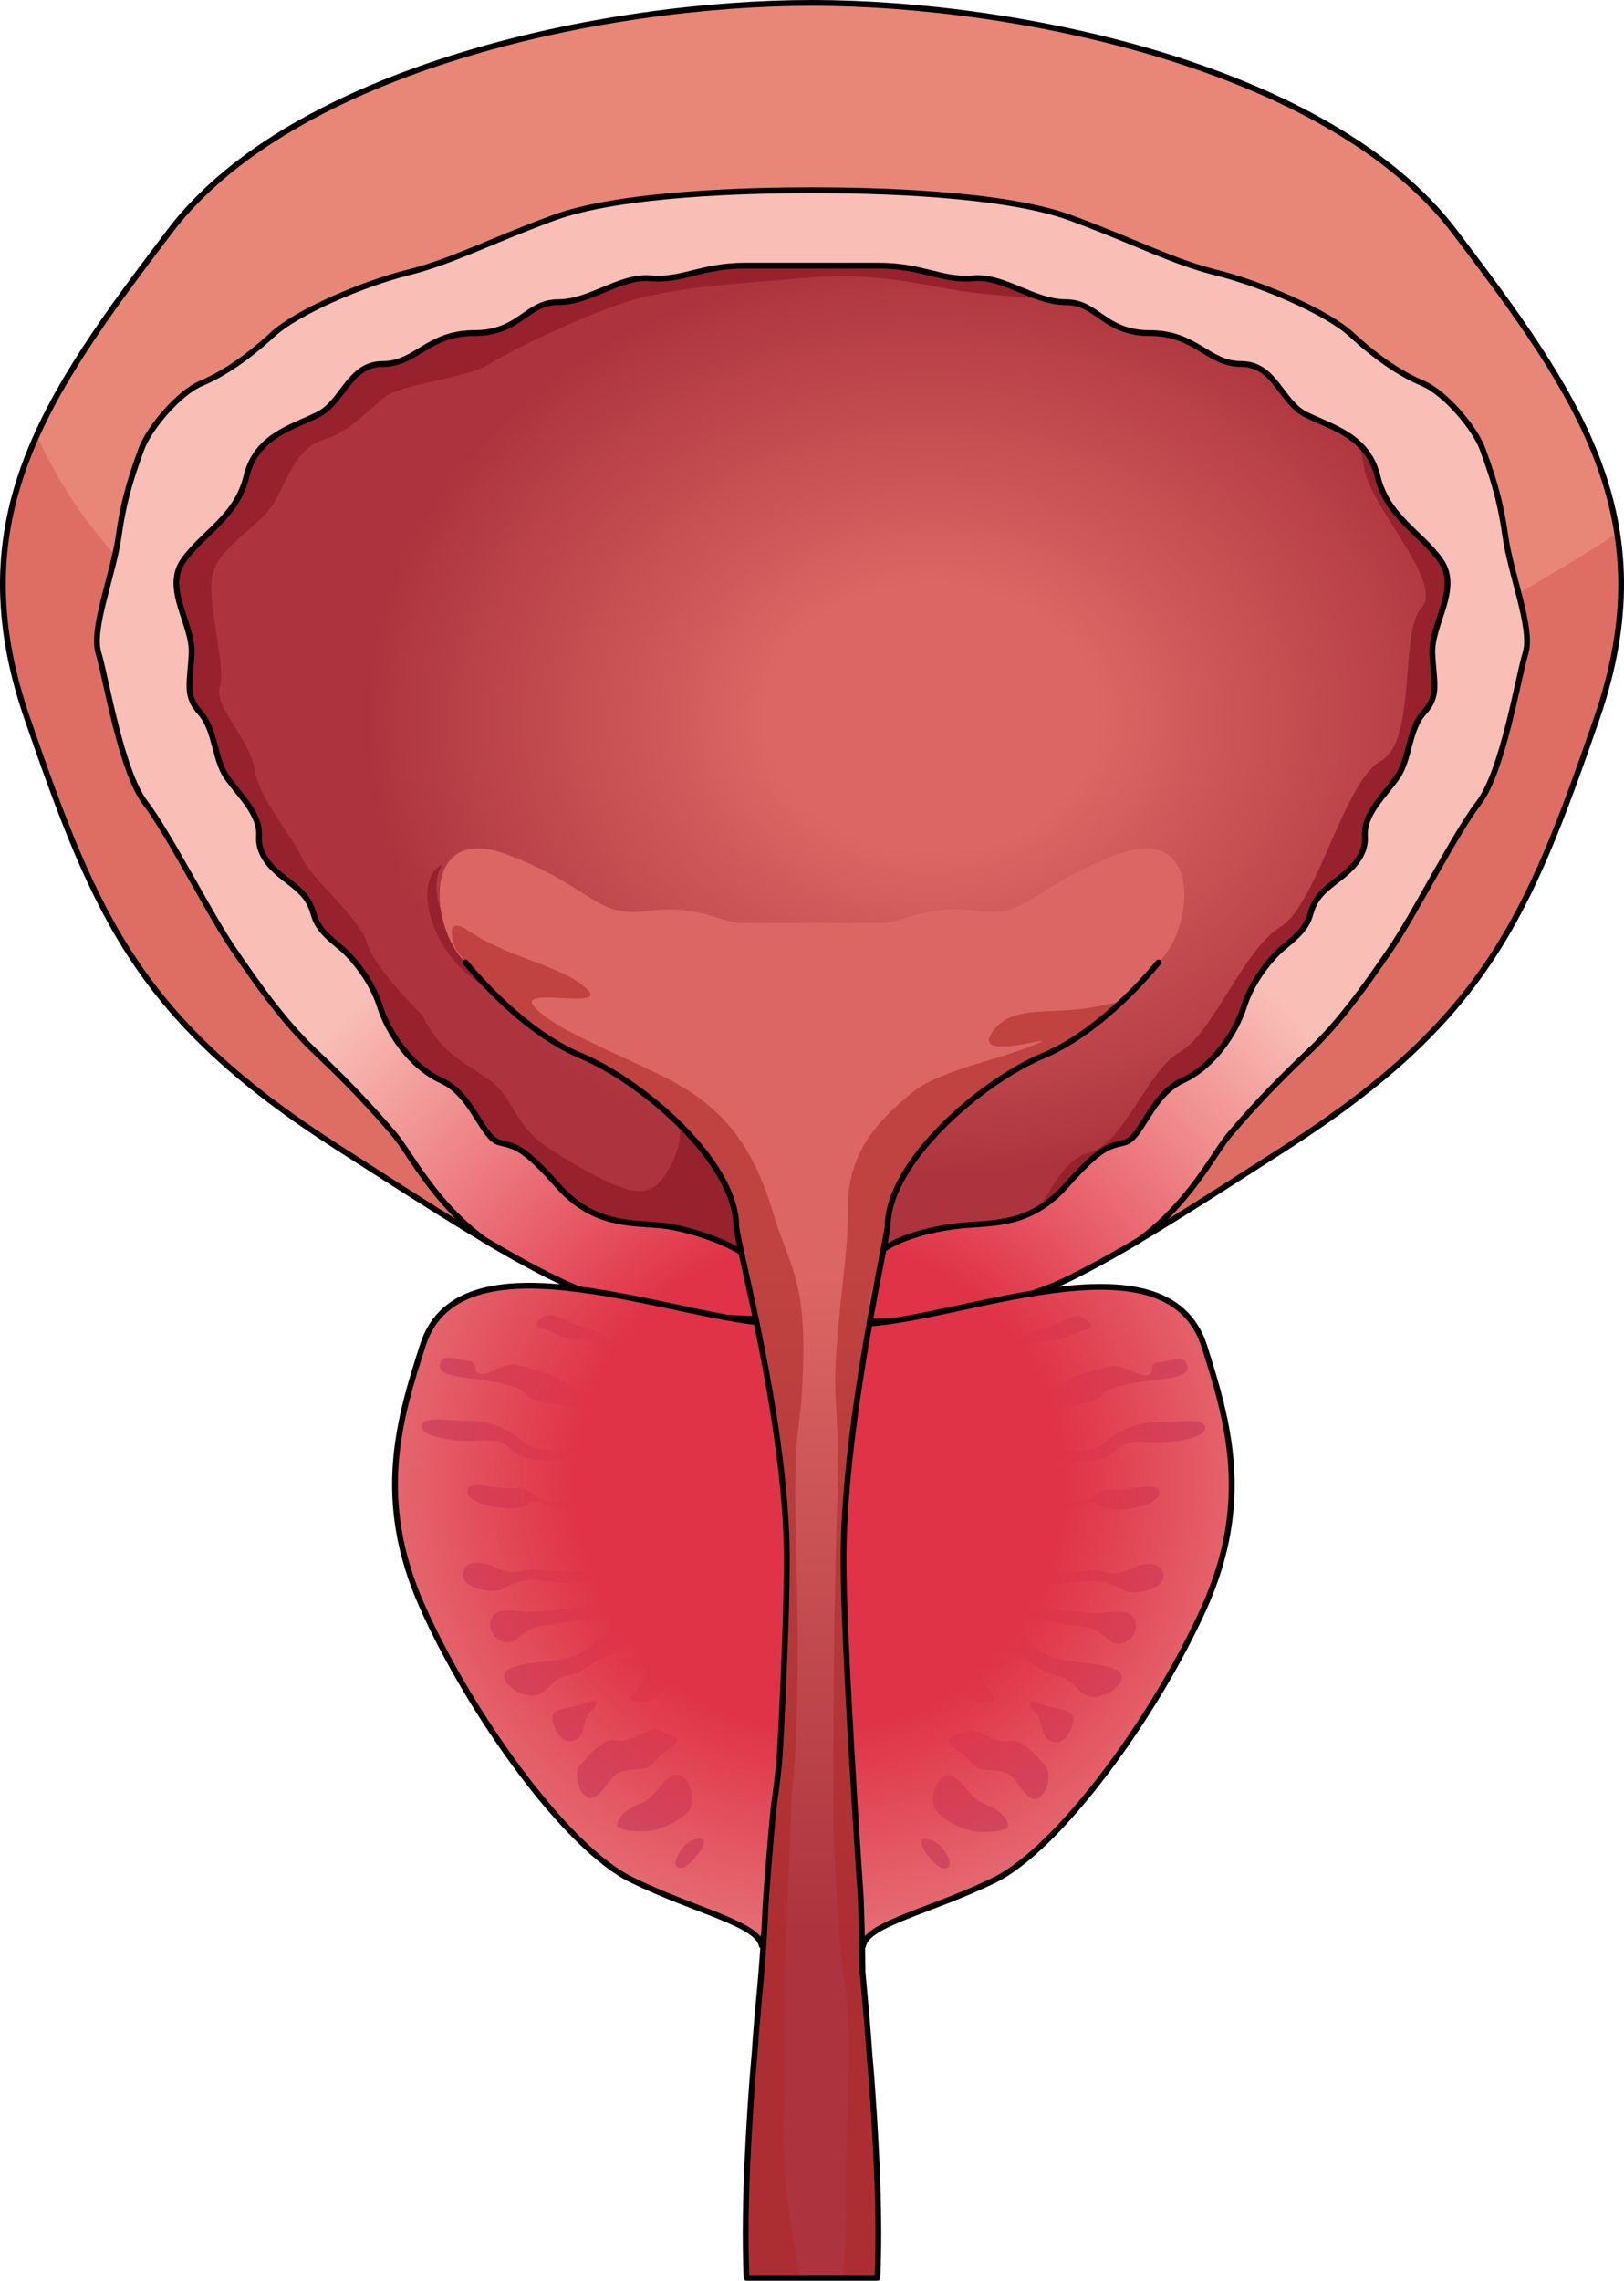 <?xml version="1.0" encoding="utf-8"?>
<!-- Generator: Adobe Illustrator 16.0.0, SVG Export Plug-In . SVG Version: 6.00 Build 0)  -->
<!DOCTYPE svg PUBLIC "-//W3C//DTD SVG 1.1//EN" "http://www.w3.org/Graphics/SVG/1.1/DTD/svg11.dtd">
<svg version="1.1" id="Layer_1" xmlns="http://www.w3.org/2000/svg" xmlns:xlink="http://www.w3.org/1999/xlink" x="0px" y="0px"
	 width="280.326px" height="393.536px" viewBox="0 0 280.326 393.536" enable-background="new 0 0 280.326 393.536"
	 xml:space="preserve">
<g>
	<g>
		<path fill="#E88677" d="M271.313,69.716c8.632,16.176,11.784,32.625,4.297,54.271c-11.958,34.593-19.396,52.05-53.659,74.037
			c-10.165,6.518-18.322,11.783-25.353,15.973c8.903-6.584,12.889-14.975,15.653-18.242c3.559-4.199,8.078-9.049,13.578-14.219
			c5.498-5.178,10.018-11.637,14.227-17.786c4.199-6.139,10.988-19.717,15.188-25.215c4.209-5.49,6.789-21.656,8.088-25.855
			c1.29-4.209-2.589-13.577-3.52-20.367c-0.941-6.789-2.629-11.317-3.918-14.876c-1.291-3.55-6.469-9.699-10.349-11.309
			c-3.88-1.62-8.079-4.529-12.278-8.408c-4.209-3.879-15.518-8.729-23.275-10.668c-7.749-1.94-13.578-5.169-25.215-9.465
			c-11.639-4.288-34.273-4.763-44.612-4.763c-10.349,0-32.974,0.475-44.612,4.763c-11.637,4.295-17.466,7.525-25.225,9.465
			c-7.749,1.939-19.066,6.789-23.266,10.668c-4.209,3.879-8.408,6.789-12.288,8.408c-3.879,1.61-9.048,7.759-10.348,11.309
			c-1.29,3.56-2.978,8.088-3.909,14.876c-0.939,6.79-4.819,16.158-3.52,20.367c1.289,4.199,3.879,20.366,8.078,25.855
			c4.199,5.499,10.988,19.076,15.197,25.215c4.199,6.149,8.729,12.608,14.218,17.786c5.499,5.17,10.028,10.02,13.577,14.219
			c2.764,3.268,6.75,11.658,15.652,18.242c-7.031-4.189-15.188-9.455-25.35-15.973c-34.265-21.986-41.703-39.443-53.661-74.037
			c-7.486-21.647-4.335-38.095,4.296-54.271c0.068-0.126,0.127-0.242,0.195-0.359c5.148-9.553,12.189-19.018,20.074-29.414
			c0.611-0.796,1.24-1.582,1.901-2.356C53.647,11.188,105.298,0.5,140.165,0.5c34.865,0,86.509,10.688,108.979,37.087
			c0.658,0.775,1.299,1.561,1.9,2.356c7.885,10.396,14.935,19.861,20.075,29.414C271.226,69.552,271.294,69.678,271.313,69.716z"/>
	</g>
	<g>
		<path fill="#DE6E64" d="M68.069,195.755c-3.549-4.199-8.078-9.049-13.577-14.219c-5.489-5.178-10.019-11.637-14.218-17.786
			c-4.209-6.139-10.998-19.717-15.197-25.215c-4.199-5.49-6.789-21.656-8.078-25.855c-1.09-3.528,1.455-10.676,2.861-16.896
			C14.474,89.834,9.903,82.985,6.346,75.12c-6.535,14.488-8.291,29.624-1.636,48.868c11.958,34.593,19.396,52.05,53.661,74.037
			c10.162,6.518,18.318,11.783,25.35,15.973C74.819,207.413,70.833,199.022,68.069,195.755z"/>
		<path fill="#DE6E64" d="M275.611,123.988c4.149-11.997,5.026-22.396,3.519-32.039c-5.447,3.813-11.414,7.043-16.986,10.48
			c1.056,4.114,1.894,7.952,1.189,10.25c-1.299,4.199-3.879,20.366-8.088,25.855c-4.199,5.499-10.988,19.076-15.188,25.215
			c-4.209,6.149-8.729,12.608-14.227,17.786c-5.5,5.17-10.02,10.02-13.578,14.219c-2.765,3.268-6.75,11.658-15.653,18.242
			c7.03-4.189,15.188-9.455,25.353-15.973C256.214,176.038,263.653,158.581,275.611,123.988z"/>
	</g>
	
		<radialGradient id="SVGID_1_" cx="160.849" cy="123.995" r="97.787" gradientTransform="matrix(1 0 0 0.809 0 23.626)" gradientUnits="userSpaceOnUse">
		<stop  offset="0.29" style="stop-color:#DB6663"/>
		<stop  offset="1" style="stop-color:#AD343E"/>
	</radialGradient>
	<path fill="url(#SVGID_1_)" d="M114.057,211.437c-5.334-0.484-11.638,0-17.699-6.789s-7.274-6.789-10.183-7.516
		c-2.91-0.727-4.607-8.244-9.941-10.668s-9.213-8.244-10.668-12.85c-1.455-4.607-4.85-8.487-6.547-9.941
		c-1.697-1.455-4.121-3.152-4.849-5.819s-1.939-3.879-4.122-5.576c-2.182-1.697-5.576-4.122-5.334-8.001
		c0.242-3.88-3.395-7.031-5.576-10.183c-2.182-3.152-1.939-8.244-4.606-11.154c-2.667-2.908-1.698-5.091-1.454-10.183
		c0.242-5.091-4.85-11.152-1.455-16.002c3.395-4.849,9.213-7.516,10.91-14.547c1.697-7.031,8.002-8.486,12.365-10.668
		c4.364-2.182,5.334-8.729,11.152-8.729c5.819,0,7.76-5.334,15.76-5.334c8.002,0,8.971-5.334,14.548-5.334
		c5.576,0,10.668-4.606,16.002-4.122s8.729-2.182,16.245-2.182c7.516,0,11.56,0,11.56,0s4.034,0,11.55,0
		c7.518,0,10.912,2.667,16.246,2.182s10.424,4.122,16.002,4.122c5.576,0,6.546,5.334,14.547,5.334s9.941,5.334,15.76,5.334
		s6.789,6.546,11.152,8.729c4.365,2.182,10.668,3.637,12.365,10.668c1.697,7.032,7.517,9.698,10.91,14.547
		c3.395,4.85-1.697,10.911-1.454,16.002c0.243,5.092,1.212,7.274-1.454,10.183c-2.668,2.91-2.426,8.002-4.607,11.154
		c-2.182,3.151-5.818,6.303-5.576,10.183c0.242,3.879-3.152,6.304-5.334,8.001s-3.395,2.909-4.123,5.576
		c-0.727,2.667-3.15,4.364-4.848,5.819c-1.697,1.455-5.092,5.334-6.547,9.941c-1.455,4.605-5.334,10.426-10.668,12.85
		s-7.031,9.941-9.94,10.668s-4.122,0.727-10.183,7.516c-6.062,6.788-12.363,6.305-17.697,6.789
		c-9.517,0.863-16.307,8.971-25.342,11.201c-4.735,1.17-8.816-0.066-12.296-3.471C124.427,215.058,120.224,212.001,114.057,211.437z
		"/>
	<g>
		<path fill="#97212D" d="M132.058,221.009c0.098-13.363-5.879-15.469-5.879-22.422c0-9.455-16.486-20.852-27.396-24.488
			s-19.378-12.627-19.639-12.831c-3.424-2.687-4.965-8.495-2.811-12.074c-5.063,2.546-2.189,13.471,4.365,18.886
			c8.129,6.715,26.152,14.844,31.807,18.73c5.653,3.889,6.008,9.189,3.181,14.49s-5.655,5.654-14.489,0.707
			c-8.835-4.947-9.896-6.008-13.43-12.016c-3.535-6.008-10.604-5.654-14.844-14.844c0,0-8.129-7.775-9.541-12.369
			c-1.414-4.595-9.543-10.956-11.31-14.843c-1.767-3.888-7.421-10.249-8.129-15.197c-0.708-4.948-7.068-10.956-6.007-14.136
			c1.061-3.181-1.768-12.723-1.414-18.378c0.353-5.655,8.481-9.188,10.955-13.783c2.475-4.594,3.887-9.188,8.481-10.602
			s7.776-5.301,10.603-7.422c2.827-2.121,14.137-3.18,18.024-5.654c3.888-2.475,19.084-9.896,27.212-11.662
			s15.197-2.121,27.566-3.181c12.369-1.061,20.145,1.413,27.92,2.474c2.488,0.339,7.373,0.752,13.057,1.175
			c-4.209-1.215-8.222-3.926-12.381-3.548c-5.334,0.485-8.729-2.182-16.246-2.182c-7.516,0-11.55,0-11.55,0s-4.044,0-11.56,0
			c-7.517,0-10.911,2.667-16.245,2.182s-10.426,4.122-16.002,4.122c-5.577,0-6.546,5.334-14.548,5.334c-8,0-9.94,5.334-15.76,5.334
			c-5.818,0-6.788,6.546-11.152,8.729c-4.363,2.182-10.668,3.637-12.365,10.668c-1.697,7.032-7.516,9.698-10.91,14.547
			c-3.395,4.85,1.697,10.911,1.455,16.002c-0.244,5.092-1.213,7.274,1.454,10.183c2.667,2.91,2.425,8.002,4.606,11.154
			c2.182,3.151,5.818,6.303,5.576,10.183c-0.242,3.879,3.152,6.304,5.334,8.001c2.183,1.697,3.395,2.909,4.122,5.576
			s3.151,4.364,4.849,5.819c1.697,1.455,5.092,5.334,6.547,9.941c1.455,4.605,5.334,10.426,10.668,12.85s7.031,9.941,9.941,10.668
			c2.908,0.727,4.121,0.727,10.183,7.516s12.365,6.305,17.699,6.789C119.343,211.921,131.953,215.976,132.058,221.009z"/>
		<path fill="#97212D" d="M226.148,157.854c0.729-2.667,1.941-3.879,4.123-5.576s5.576-4.122,5.334-8.001
			c-0.242-3.88,3.395-7.031,5.576-10.183c2.182-3.152,1.939-8.244,4.607-11.154c2.666-2.908,1.697-5.091,1.454-10.183
			c-0.243-5.091,4.849-11.152,1.454-16.002c-3.394-4.849-9.213-7.516-10.91-14.547c-0.624-2.587-1.876-4.416-3.422-5.807
			c0.469,1.204,0.848,2.621,1.127,4.388c1.061,6.715,13.783,19.791,9.895,24.031c-3.889,4.24-0.707,22.971-7.068,26.505
			s-10.955,24.739-17.316,28.626c-6.36,3.887-11.662,18.378-17.318,21.558c-5.654,3.182-9.538,15.623-15.549,17.316
			c-4.545,1.281-5.857,5.477-9.129,9.891c1.654-0.936,3.313-2.229,4.957-4.068c6.061-6.789,7.273-6.789,10.183-7.516
			s4.606-8.244,9.94-10.668s9.213-8.244,10.668-12.85c1.455-4.607,4.85-8.487,6.547-9.941
			C222.998,162.218,225.421,160.521,226.148,157.854z"/>
		<path fill="#97212D" d="M201.4,161.076c-0.074,0.063-0.146,0.132-0.224,0.192c-0.252,0.204-8.729,9.194-19.64,12.831
			c-10.91,3.637-27.396,15.033-27.396,24.488c0,2.271-0.043,4.025-0.096,5.822c2.988-6.621,7.139-13.826,8.998-15.479
			c3.18-2.828,7.775-7.775,12.723-10.25c4.947-2.473,9.896-3.18,18.73-7.773C198.699,168.722,200.581,164.696,201.4,161.076z"/>
	</g>
	<path fill="#F9BEB6" d="M259.812,92.313c0.931,6.79,4.81,16.158,3.52,20.367c-1.299,4.199-3.879,20.366-8.088,25.855
		c-4.199,5.499-10.988,19.076-15.188,25.215c-4.209,6.149-8.729,12.608-14.227,17.786c-5.5,5.17-10.02,10.02-13.578,14.219
		c-2.765,3.268-6.75,11.658-15.653,18.242c-0.01,0.01-0.01,0.01-0.019,0.01c-3.221,1.91-6.208,3.607-9.039,5.082
		c-2.223,1.164-4.345,2.191-6.421,3.094c-8.972,3.928-22.458,5.861-32.737,5.861c0,0,0.991-5.854,1.516-8.893
		c0.866-5.018,11.031-7.23,16.365-7.715s11.637,0,17.699-6.789c6.061-6.789,7.273-6.789,10.183-7.516s4.606-8.244,9.94-10.668
		s9.213-8.244,10.668-12.85c1.455-4.607,4.85-8.487,6.547-9.941c1.697-1.455,4.121-3.152,4.848-5.819
		c0.729-2.667,1.941-3.879,4.123-5.576s5.576-4.122,5.334-8.001c-0.242-3.88,3.395-7.031,5.576-10.183
		c2.182-3.152,1.939-8.244,4.607-11.154c2.666-2.908,1.697-5.091,1.454-10.183c-0.243-5.091,4.849-11.152,1.454-16.002
		c-3.394-4.849-9.213-7.516-10.91-14.547c-1.697-7.031-8-8.486-12.365-10.668c-4.363-2.182-5.334-8.729-11.152-8.729
		s-7.759-5.334-15.76-5.334s-8.971-5.334-14.547-5.334c-5.578,0-10.668-4.606-16.002-4.122s-8.729-2.182-16.246-2.182
		c-7.516,0-11.55,0-11.55,0s-4.044,0-11.56,0c-7.517,0-10.911,2.667-16.245,2.182s-10.426,4.122-16.002,4.122
		c-5.577,0-6.546,5.334-14.548,5.334c-8,0-9.94,5.334-15.76,5.334c-5.818,0-6.788,6.546-11.152,8.729
		c-4.363,2.182-10.668,3.637-12.365,10.668c-1.697,7.032-7.516,9.698-10.91,14.547c-3.395,4.85,1.697,10.911,1.455,16.002
		c-0.244,5.092-1.213,7.274,1.454,10.183c2.667,2.91,2.425,8.002,4.606,11.154c2.182,3.151,5.818,6.303,5.576,10.183
		c-0.242,3.879,3.152,6.304,5.334,8.001c2.183,1.697,3.395,2.909,4.122,5.576s3.151,4.364,4.849,5.819
		c1.697,1.455,5.092,5.334,6.547,9.941c1.455,4.605,5.334,10.426,10.668,12.85s7.031,9.941,9.941,10.668
		c2.908,0.727,4.121,0.727,10.183,7.516s12.365,6.305,17.699,6.789c5.286,0.484,17.896,4.539,18.001,9.572
		c0,1.988,0.847,4.219,0.818,6.75c-10.28,0-24.707-1.648-33.678-5.576c-2.074-0.902-4.199-1.93-6.42-3.094
		c-2.832-1.475-5.818-3.172-9.038-5.082c-0.011,0-0.011,0-0.021-0.01c-8.902-6.584-12.889-14.975-15.652-18.242
		c-3.549-4.199-8.078-9.049-13.577-14.219c-5.489-5.178-10.019-11.637-14.218-17.786c-4.209-6.139-10.998-19.717-15.197-25.215
		c-4.199-5.49-6.789-21.656-8.078-25.855c-1.3-4.209,2.58-13.577,3.52-20.367c0.932-6.789,2.619-11.317,3.909-14.876
		c1.3-3.55,6.469-9.699,10.348-11.309c3.88-1.62,8.079-4.529,12.288-8.408c4.199-3.879,15.517-8.729,23.266-10.668
		c7.759-1.94,13.588-5.169,25.225-9.465c11.639-4.288,34.264-4.763,44.612-4.763c10.339,0,32.974,0.475,44.612,4.763
		c11.637,4.295,17.466,7.525,25.215,9.465c7.758,1.939,19.066,6.789,23.275,10.668c4.199,3.879,8.398,6.789,12.278,8.408
		c3.88,1.61,9.058,7.759,10.349,11.309C257.183,80.996,258.871,85.524,259.812,92.313z"/>
	<g>
		<radialGradient id="SVGID_2_" cx="141.459" cy="256.284" r="129.747" gradientUnits="userSpaceOnUse">
			<stop  offset="0.325" style="stop-color:#E03347"/>
			<stop  offset="0.887" style="stop-color:#E03347;stop-opacity:0"/>
		</radialGradient>
		<path fill="url(#SVGID_2_)" d="M234.596,148.069c-1.127,1.804-2.963,3.148-4.325,4.208c-2.182,1.697-3.395,2.909-4.123,5.576
			c-0.727,2.667-3.15,4.364-4.848,5.819c-1.697,1.455-5.092,5.334-6.547,9.941c-1.455,4.605-5.334,10.426-10.668,12.85
			s-7.031,9.941-9.94,10.668s-4.122,0.727-10.183,7.516c-6.063,6.789-12.365,6.305-17.699,6.789s-15.499,2.697-16.365,7.715
			c-0.524,3.039-1.516,8.893-1.516,8.893c10.279,0,23.766-1.934,32.737-5.861c2.076-0.902,4.198-1.93,6.421-3.094
			c2.831-1.475,5.818-3.172,9.039-5.082c0.009,0,0.009,0,0.019-0.01c8.903-6.584,12.889-14.975,15.653-18.242
			c3.559-4.199,8.078-9.049,13.578-14.219c5.498-5.178,10.018-11.637,14.227-17.786c1.45-2.12,3.212-5.133,5.065-8.388
			C241.783,152.741,238.258,150.31,234.596,148.069z"/>
		<radialGradient id="SVGID_3_" cx="141.459" cy="256.284" r="129.747" gradientUnits="userSpaceOnUse">
			<stop  offset="0.325" style="stop-color:#E03347"/>
			<stop  offset="0.887" style="stop-color:#E03347;stop-opacity:0"/>
		</radialGradient>
		<path fill="url(#SVGID_3_)" d="M132.71,227.759c0.028-2.531-0.818-4.762-0.818-6.75c-0.105-5.033-12.715-9.088-18.001-9.572
			c-5.334-0.484-11.638,0-17.699-6.789s-7.274-6.789-10.183-7.516c-2.91-0.727-4.607-8.244-9.941-10.668s-9.213-8.244-10.668-12.85
			c-1.455-4.607-4.85-8.487-6.547-9.941c-0.604-0.519-1.302-1.07-1.981-1.684c-4.051,2.706-8.154,5.479-12.064,8.453
			c2.891,3.944,6.006,7.782,9.518,11.094c5.499,5.17,10.028,10.02,13.577,14.219c2.764,3.268,6.75,11.658,15.652,18.242
			c0.01,0.01,0.01,0.01,0.021,0.01c3.22,1.91,6.206,3.607,9.038,5.082c2.221,1.164,4.346,2.191,6.42,3.094
			C108.003,226.11,122.43,227.759,132.71,227.759z"/>
	</g>
	<path fill="none" stroke="#000000" stroke-linecap="round" stroke-linejoin="round" stroke-miterlimit="10" d="M259.812,92.313
		c0.931,6.79,4.81,16.158,3.52,20.367c-1.299,4.199-3.879,20.366-8.088,25.855c-4.199,5.499-10.988,19.076-15.188,25.215
		c-4.209,6.149-8.729,12.608-14.227,17.786c-5.5,5.17-10.02,10.02-13.578,14.219c-2.765,3.268-6.75,11.658-15.653,18.242
		c-0.01,0.01-0.01,0.01-0.019,0.01c-3.221,1.91-6.208,3.607-9.039,5.082c-2.223,1.164-4.345,2.191-6.421,3.094
		c-8.972,3.928-22.458,5.861-32.737,5.861c0,0,0.991-5.854,1.516-8.893c0.866-5.018,11.031-7.23,16.365-7.715s11.637,0,17.699-6.789
		c6.061-6.789,7.273-6.789,10.183-7.516s4.606-8.244,9.94-10.668s9.213-8.244,10.668-12.85c1.455-4.607,4.85-8.487,6.547-9.941
		c1.697-1.455,4.121-3.152,4.848-5.819c0.729-2.667,1.941-3.879,4.123-5.576s5.576-4.122,5.334-8.001
		c-0.242-3.88,3.395-7.031,5.576-10.183c2.182-3.152,1.939-8.244,4.607-11.154c2.666-2.908,1.697-5.091,1.454-10.183
		c-0.243-5.091,4.849-11.152,1.454-16.002c-3.394-4.849-9.213-7.516-10.91-14.547c-1.697-7.031-8-8.486-12.365-10.668
		c-4.363-2.182-5.334-8.729-11.152-8.729s-7.759-5.334-15.76-5.334s-8.971-5.334-14.547-5.334c-5.578,0-10.668-4.606-16.002-4.122
		s-8.729-2.182-16.246-2.182c-7.516,0-11.55,0-11.55,0s-4.044,0-11.56,0c-7.517,0-10.911,2.667-16.245,2.182
		s-10.426,4.122-16.002,4.122c-5.577,0-6.546,5.334-14.548,5.334c-8,0-9.94,5.334-15.76,5.334c-5.818,0-6.788,6.546-11.152,8.729
		c-4.363,2.182-10.668,3.637-12.365,10.668c-1.697,7.032-7.516,9.698-10.91,14.547c-3.395,4.85,1.697,10.911,1.455,16.002
		c-0.244,5.092-1.213,7.274,1.454,10.183c2.667,2.91,2.425,8.002,4.606,11.154c2.182,3.151,5.818,6.303,5.576,10.183
		c-0.242,3.879,3.152,6.304,5.334,8.001c2.183,1.697,3.395,2.909,4.122,5.576s3.151,4.364,4.849,5.819
		c1.697,1.455,5.092,5.334,6.547,9.941c1.455,4.605,5.334,10.426,10.668,12.85s7.031,9.941,9.941,10.668
		c2.908,0.727,4.121,0.727,10.183,7.516s12.365,6.305,17.699,6.789c5.286,0.484,17.896,4.539,18.001,9.572
		c0,1.988,0.847,4.219,0.818,6.75c-10.28,0-24.707-1.648-33.678-5.576c-2.074-0.902-4.199-1.93-6.42-3.094
		c-2.832-1.475-5.818-3.172-9.038-5.082c-0.011,0-0.011,0-0.021-0.01c-8.902-6.584-12.889-14.975-15.652-18.242
		c-3.549-4.199-8.078-9.049-13.577-14.219c-5.489-5.178-10.019-11.637-14.218-17.786c-4.209-6.139-10.998-19.717-15.197-25.215
		c-4.199-5.49-6.789-21.656-8.078-25.855c-1.3-4.209,2.58-13.577,3.52-20.367c0.932-6.789,2.619-11.317,3.909-14.876
		c1.3-3.55,6.469-9.699,10.348-11.309c3.88-1.62,8.079-4.529,12.288-8.408c4.199-3.879,15.517-8.729,23.266-10.668
		c7.759-1.94,13.588-5.169,25.225-9.465c11.639-4.288,34.264-4.763,44.612-4.763c10.339,0,32.974,0.475,44.612,4.763
		c11.637,4.295,17.466,7.525,25.215,9.465c7.758,1.939,19.066,6.789,23.275,10.668c4.199,3.879,8.398,6.789,12.278,8.408
		c3.88,1.61,9.058,7.759,10.349,11.309C257.183,80.996,258.871,85.524,259.812,92.313z"/>
	<g>
		<g>
			<path fill="none" stroke="#000000" stroke-linecap="round" stroke-linejoin="round" stroke-miterlimit="10" d="M150.142,228.059
				c10.724-0.071,24.571-2.993,33.3-6.924c1.671-0.753,3.354-1.639,5.114-2.577c8.796-4.688,19.117-11.378,33.395-20.537
				c34.268-21.982,41.703-39.439,53.664-74.03c11.961-34.589-3.232-55.926-24.568-84.051S176.046,0.5,140.163,0.5
				S50.615,11.814,29.279,39.939S-7.25,89.401,4.71,123.991c11.961,34.59,19.396,52.047,53.663,74.03
				c17.134,10.991,28.569,18.427,38.51,23.114c1.988,0.938,3.917,1.766,5.843,2.489c1.938,0.666,3.89,1.227,5.861,1.701
				c5.187,1.727,15.394,1.929,21.884,2.279"/>
		</g>
		<g>
			<path fill="#EBABA2" d="M207.909,232.361c4.002,12.668,8.244,26.636-0.092,45.123c-8.346,18.487-24.949,41.501-36.321,46.998
				c-11.022,5.328-21.817,7.462-22.501,11.239l-0.064-0.014c0.437-4.076-6.955-8.779-6.205-14.531
				c2.639-20.121,3.313-32.778,2.426-75.631c-0.143-6.65,2.896-12.28,2.843-17.098C164.305,228.481,201.362,211.689,207.909,232.361
				z"/>
			<path fill="#EBABA2" d="M131.557,335.673l-0.08,0.014c-0.666-3.781-11.453-5.957-22.453-11.33
				c-11.35-5.543-27.859-28.623-36.12-47.145c-8.273-18.521-3.974-32.471,0.091-45.123c6.61-20.645,45.442-3.7,61.749-3.667
				c-0.073,4.816,2.112,10.454,1.942,17.104c-1.059,42.781-0.357,56.123,2.121,75.641
				C139.536,326.921,131.125,331.595,131.557,335.673z"/>
			<g>
				<path fill="#B66986" d="M186.338,227.099c1.467,0.366,2.943,2.029,0.918,2.392c-2.026,0.37-3.691,2.029-6.459,1.831
					c-2.767-0.189-4.978,2.209-6.459,2.934c-1.47,0.736-3.678,1.473-6.641,2.57c-2.949,1.098-4.055,2.199-5.158,2.014
					c-1.104-0.183-0.738-1.662,2.029-2.76c2.77-1.099,8.666-2.01,9.967-3.293c1.289-1.282,2.759-2.942,5.904-3.676
					C182.532,228.623,184.859,226.731,186.338,227.099z"/>
				<path fill="#B66986" d="M204.929,235.614c0.555,2.027-3.497,2.199-6.083,2.561c-2.585,0.371-7.377,0.905-8.666,2.563
					c-1.301,1.66-6.639,1.833-9.043,2.385c-2.389,0.542-5.72,2.937-7.545,1.271c-1.843-1.667,0.547-1.662,2.576-2.578
					c2.025-0.919,4.432-1.642,7.382-3.296c2.95-1.657,5.341-2.016,7.743-2.752c2.391-0.734,5.332,2.035,6.814,1.482
					c1.482-0.545-0.176-2.025,2.031-2.204C202.163,234.881,204.375,233.589,204.929,235.614z"/>
				<path fill="#B66986" d="M170.266,244.752c1.817,0.341,2.945,1.109,0.918,2.028c-2.027,0.916-4.979,2.574-6.078,1.102
					C164.004,246.399,168.243,244.384,170.266,244.752z"/>
				<path fill="#B66986" d="M208.038,246.308c0.19,1.844-5.342,2.573-8.109,2.567c-2.768-0.005-5.347-0.751-7.379,1.452
					c-2.029,2.203-6.443,1.831-8.846,1.826c-2.389-0.005-7.741,0.725-7.738-0.939c0.004-1.66,4.977-0.91,7.197-0.905
					c2.207,0.005,5.895,0.194,7.364-1.27c1.482-1.479,5.176-3.859,10.148-3.669C203.18,245.467,207.858,244.464,208.038,246.308z"/>
				<path fill="#B66986" d="M200.094,257.343c0.373,1.662-3.316,3.135-7.381,3.126c-4.053-0.008-2.75-2.042-5.518-0.931
					c-2.771,1.098-7.199,1.451-8.301,0.526s6.818-0.167,9.029-1.448c2.222-1.293,1.483-1.66,5.534-1.652
					C195.861,256.968,199.735,255.692,200.094,257.343z"/>
				<path fill="#B66986" d="M174.665,259.513c0.18,0.543-4.25,1.639-6.82,0.906c-2.581-0.746-1.475-1.664,1.85-2.033
					C172.278,258.103,174.483,258.952,174.665,259.513z"/>
				<path fill="#B66986" d="M177.778,266.7c0.36,1.66-1.484,2.58-4.43,1.834c-2.947-0.749-4.047-2.412-0.178-2.404
					C175.754,266.136,177.418,265.035,177.778,266.7z"/>
				<path fill="#B66986" d="M200.805,271.718c0.358,2.584-4.617,3.316-6.084,2.938c-1.479-0.369-3.139-2.033-6.27-1.859
					c-3.127,0.189-6.635,0.909-8.479,0.359c-1.844-0.561-4.228-2.773-1.645-2.224c2.57,0.565,7.726,0.392,9.766,0.02
					c2.025-0.358,3.489,1.487,6.818-0.167C197.211,269.634,200.434,269.146,200.805,271.718z"/>
				<path fill="#B66986" d="M195.999,279.825c0.734,2.571-2.414,4.59-4.061,3.482c-1.66-1.107-2.396-2.393-5.902-2.775
					c-3.493-0.371-5.697-0.936-7.725-1.303c-2.037-0.368-4.609-0.01-2.223,2.398c2.396,2.393,4.043,3.879,5.885,4.426
					c1.844,0.562,1.117,0.379,4.245,0.75c4.063,0.488,7.918,0.938,7.355,2.961c-0.55,2.025-4.239,3.68-6.081,2.755
					c-1.843-0.925-2.202-2.771-4.969-3.334c-2.762-0.552-3.684-2.034-6.266-3.144c-2.567-1.107-4.967-2.396-4.779-5.346
					c0.199-2.947,1.67-3.685,5.915-3.493c4.233,0.189,8.841,1.122,11.606,1.127C191.754,278.335,195.261,277.239,195.999,279.825z"
					/>
				<path fill="#B66986" d="M169.444,285.665c2.764,0.927,4.985,0.193,3.684,1.671c-1.288,1.464-3.867-0.75-3.871,1.276
					c-0.005,2.508,3.678,4.435,2.015,4.979c-1.649,0.556-3.493,0.176-4.968-1.674c-1.48-1.847-3.124-3.135-2.576-5.523
					C164.292,283.991,166.68,284.737,169.444,285.665z"/>
				<path fill="#B66986" d="M180.114,294.167c1.881,0.781,5.35,0.556,5.162,2.582c-0.186,2.025-1.853,4.604-3.876,3.68
					c-2.025-0.926-1.292-3.69-2.576-4.797C177.541,294.526,176.623,292.678,180.114,294.167z"/>
				<path fill="#B66986" d="M180.288,304.477c1.283,1.302,0.716,4.612-0.936,5.712c-1.664,1.1-3.317-2.033-4.418-3.319
					c-1.104-1.302-2.391-1.305-4.791-1.489c-2.389-0.188-2.67-1.863-4.227-2.959c-4.241-2.953-1.293-2.391,0.553-3.684
					c1.847-1.283,4.97,2.229,7.554,1.676C176.608,299.874,178.992,303.188,180.288,304.477z"/>
				<path fill="#B66986" d="M173.994,314.786c0.361,1.483-4.976,1.473-6.455,1.093c-1.466-0.366-6.073-2.22-6.433-4.624
					c-0.371-2.391,1.3-6.074,3.684-4.59c2.051,1.252,2.76,3.684,5.16,4.607C172.338,312.198,173.633,313.317,173.994,314.786z"/>
				<path fill="#B66986" d="M163.479,320.115c0.916,1.651,0.358,2.571-0.928,2.208c-1.283-0.379-5.326-5.361-2.561-4.979
					C161.614,317.554,162.559,318.452,163.479,320.115z"/>
				<path fill="#B66986" d="M120.569,317.265c2.766-0.371-1.295,4.594-2.594,4.969c-1.285,0.357-1.843-0.564-0.918-2.212
					C117.983,318.362,118.932,317.468,120.569,317.265z"/>
				<path fill="#B66986" d="M115.797,306.567c2.395-1.476,4.047,2.215,3.681,4.604c-0.381,2.402-4.981,4.237-6.462,4.598
					c-1.469,0.374-6.82,0.363-6.453-1.119c0.379-1.467,1.669-2.58,4.071-3.496C113.027,310.237,113.758,307.81,115.797,306.567z"/>
				<path fill="#B66986" d="M116.305,235.981c2.764,1.109,3.124,2.59,2.02,2.769c-1.104,0.181-2.205-0.925-5.149-2.035
					c-2.945-1.109-5.153-1.854-6.63-2.597c-1.467-0.73-3.684-3.138-6.451-2.961c-2.75,0.188-4.408-1.479-6.436-1.855
					c-2.024-0.371-0.555-2.028,0.927-2.389c1.468-0.36,3.789,1.54,5.893,2.035c3.128,0.747,4.604,2.413,5.887,3.699
					C107.647,233.938,113.542,234.872,116.305,235.981z"/>
				<path fill="#B66986" d="M116.946,286.3c0.551,2.391-1.115,3.672-2.597,5.513c-1.473,1.843-3.317,2.216-4.978,1.653
					c-1.648-0.551,2.031-2.463,2.037-4.971c0.004-2.026-2.572,0.178-3.869-1.291c-1.281-1.483,0.924-0.741,3.693-1.656
					C113.999,284.63,116.403,283.896,116.946,286.3z"/>
				<path fill="#B66986" d="M110.575,244.632c2.024-0.36,6.269,1.672,5.162,3.15c-1.106,1.468-4.064-0.202-6.09-1.127
					C107.624,245.729,108.756,244.964,110.575,244.632z"/>
				<path fill="#B66986" d="M114.154,298.632c1.841,1.301,4.79,0.75,0.551,3.686c-1.561,1.09-1.851,2.764-4.252,2.941
					c-2.391,0.176-3.674,0.173-4.795,1.471c-1.106,1.281-2.762,4.408-4.422,3.301c-1.659-1.105-2.198-4.418-0.91-5.715
					c1.288-1.284,3.696-4.588,6.267-4.038C109.174,300.839,112.313,297.341,114.154,298.632z"/>
				<path fill="#B66986" d="M111.104,258.267c3.313,0.384,4.412,1.307,1.84,2.041c-2.586,0.723-6.997-0.391-6.815-0.934
					C106.312,258.814,108.508,257.974,111.104,258.267z"/>
				<path fill="#B66986" d="M109.215,280.569c0.176,2.951-2.215,4.23-4.802,5.328c-2.586,1.099-3.511,2.576-6.265,3.118
					c-2.766,0.551-3.146,2.397-4.994,3.313c-1.846,0.916-5.518-0.752-6.07-2.779c-0.541-2.025,3.316-2.459,7.381-2.932
					c3.131-0.357,2.391-0.179,4.235-0.732c1.845-0.54,3.509-2.02,5.904-4.402c2.406-2.398-0.177-2.767-2.203-2.407
					s-4.233,0.915-7.741,1.271c-3.508,0.37-4.25,1.652-5.901,2.753c-1.665,1.101-4.79-0.931-4.045-3.499
					c0.733-2.583,4.236-1.473,7.002-1.467s7.365-0.908,11.612-1.08C107.561,276.879,109.039,277.622,109.215,280.569z"/>
				<path fill="#B66986" d="M107.583,265.998c3.871,0.008,2.763,1.666-0.186,2.403c-2.949,0.734-4.791-0.193-4.411-1.853
					C103.352,264.886,104.999,265.993,107.583,265.998z"/>
				<path fill="#B66986" d="M104.686,241.672c2.023,0.925,4.424,0.93,2.576,2.589c-1.846,1.656-5.152-0.75-7.552-1.302
					c-2.389-0.562-7.739-0.756-9.02-2.421c-1.297-1.664-6.087-2.218-8.657-2.6c-2.583-0.371-6.635-0.56-6.084-2.585
					c0.563-2.022,2.765-0.722,4.791-0.548c2.22,0.188,0.554,1.662,2.021,2.212c1.479,0.56,4.432-2.198,6.82-1.454
					c2.4,0.746,4.804,1.113,7.748,2.783C100.273,240.013,102.663,240.745,104.686,241.672z"/>
				<path fill="#B66986" d="M102.418,270.778c2.586-0.539,0.18,1.664-1.665,2.217c-1.847,0.543-5.337-0.191-8.481-0.394
					c-3.128-0.187-4.793,1.47-6.262,1.833c-1.479,0.374-6.451-0.379-6.069-2.961c0.368-2.57,3.588-2.07,5.896-0.908
					c3.309,1.666,4.794-0.174,6.816,0.193C94.68,271.14,99.833,271.333,102.418,270.778z"/>
				<path fill="#B66986" d="M100.528,294.007c3.508-1.476,2.582,0.369,1.283,1.47c-1.288,1.101-0.553,3.87-2.58,4.786
					s-3.685-1.668-3.862-3.695C95.177,294.54,98.657,294.78,100.528,294.007z"/>
				<path fill="#B66986" d="M97.669,250.136c2.207,0.005,7.183-0.726,7.179,0.936c-0.004,1.662-5.339,0.912-7.741,0.907
					c-2.389-0.005-6.817,0.35-8.84-1.861c-2.021-2.212-4.606-1.477-7.372-1.482c-2.752-0.005-8.283-0.757-8.098-2.6
					c0.187-1.844,4.87-0.821,7.379-0.909c4.973-0.17,8.654,2.226,10.121,3.711C91.772,250.308,95.462,250.132,97.669,250.136z"/>
				<path fill="#B66986" d="M92.862,258.424c2.204,1.291,10.139,0.564,9.021,1.485c-1.104,0.92-5.521,0.549-8.284-0.561
					c-2.764-1.123-1.48,0.918-5.533,0.909c-4.051-0.009-7.735-1.495-7.369-3.155c0.381-1.649,4.234-0.357,6.637-0.354
					C91.383,256.758,90.657,257.122,92.862,258.424z"/>
			</g>
			<radialGradient id="SVGID_4_" cx="141.459" cy="256.284" r="129.748" gradientUnits="userSpaceOnUse">
				<stop  offset="0.325" style="stop-color:#E03347"/>
				<stop  offset="0.887" style="stop-color:#E03347;stop-opacity:0"/>
			</radialGradient>
			<path fill="url(#SVGID_4_)" d="M207.909,232.361c4.002,12.668,8.244,26.636-0.092,45.123
				c-8.346,18.487-24.949,41.501-36.321,46.998c-11.022,5.328-21.817,7.462-22.501,11.239l-0.064-0.014
				c0.437-4.076-6.955-8.779-6.205-14.531c2.639-20.121,3.313-32.778,2.426-75.631c-0.143-6.65,2.896-12.28,2.843-17.098
				C164.305,228.481,201.362,211.689,207.909,232.361z"/>
			<path fill="none" stroke="#000000" stroke-linecap="round" stroke-linejoin="round" stroke-miterlimit="10" d="M207.909,232.361
				c4.002,12.668,8.244,26.636-0.092,45.123c-8.346,18.487-24.949,41.501-36.321,46.998c-11.022,5.328-21.817,7.462-22.501,11.239
				l-0.064-0.014c0.437-4.076-6.955-8.779-6.205-14.531c2.639-20.121,3.313-32.778,2.426-75.631
				c-0.143-6.65,2.896-12.28,2.843-17.098C164.305,228.481,201.362,211.689,207.909,232.361z"/>
			<radialGradient id="SVGID_5_" cx="141.459" cy="256.284" r="129.748" gradientUnits="userSpaceOnUse">
				<stop  offset="0.325" style="stop-color:#E03347"/>
				<stop  offset="0.887" style="stop-color:#E03347;stop-opacity:0"/>
			</radialGradient>
			<path fill="url(#SVGID_5_)" d="M131.557,335.673l-0.08,0.014c-0.666-3.781-11.453-5.957-22.453-11.33
				c-11.35-5.543-27.859-28.623-36.12-47.145c-8.273-18.521-3.974-32.471,0.091-45.123c6.61-20.645,45.442-3.7,61.749-3.667
				c-0.073,4.816,2.112,10.454,1.942,17.104c-1.059,42.781-0.357,56.123,2.121,75.641
				C139.536,326.921,131.125,331.595,131.557,335.673z"/>
			<path fill="none" stroke="#000000" stroke-linecap="round" stroke-linejoin="round" stroke-miterlimit="10" d="M131.557,335.673
				l-0.08,0.014c-0.666-3.781-11.453-5.957-22.453-11.33c-11.35-5.543-27.859-28.623-36.12-47.145
				c-8.273-18.521-3.974-32.471,0.091-45.123c6.61-20.645,45.442-3.7,61.749-3.667c-0.073,4.816,2.112,10.454,1.942,17.104
				c-1.059,42.781-0.357,56.123,2.121,75.641C139.536,326.921,131.125,331.595,131.557,335.673z"/>
		</g>
		<linearGradient id="SVGID_6_" gradientUnits="userSpaceOnUse" x1="140.162" y1="174" x2="140.162" y2="333.194">
			<stop  offset="0.29" style="stop-color:#DB6663"/>
			<stop  offset="1" style="stop-color:#AD343E"/>
		</linearGradient>
		<path fill="url(#SVGID_6_)" d="M127.089,211.47c-0.155-11.102-16.171-24.838-26.827-29.306
			c-10.755-4.509-19.646-15.841-19.918-16.101c-6.178-5.938-7.732-24.217,7.175-18.623c14.743,5.532,15.278,11.016,24.182,9.758
			c8.927-1.261,12.821,2.087,16.335,2.087s7.975,0,12.129,0c4.146,0,8.617,0,12.121,0c3.512,0,7.407-3.348,16.333-2.087
			c8.913,1.258,9.438-4.226,24.182-9.758c14.909-5.594,13.362,12.685,7.177,18.623c-0.264,0.26-9.164,11.592-19.92,16.101
			c-10.656,4.468-26.672,18.205-26.826,29.306c-0.029,2.064-7.48,33.551-7.625,57.027c-0.088,14.139,2.805,56.473,2.978,59.045
			c0.073,2.162,0.14,4.308,0.192,6.436c0.051,2.115,0.091,4.215,0.109,6.295c0.135,1.457,0.273,2.973,0.412,4.535
			c0.138,1.556,0.277,3.157,0.418,4.796c0.061,0.743,0.112,1.476,0.174,2.175c0.012,0.26,0.032,0.52,0.053,0.771
			c0.006,0.065,0.013,0.131,0.012,0.203c0.064,1.045,0.152,2.055,0.239,3.004c0.005,0.105,0.021,0.203,0.026,0.299
			c0.033,0.41,0.074,0.812,0.1,1.188c0,0.024,0,0.049,0.008,0.073c0.007,0.063,0.013,0.136,0.012,0.2
			c0.02,0.256,0.04,0.464,0.053,0.615c0.014,0.193,0.02,0.297,0.027,0.297c0.297,4.102,0.572,8.304,0.778,12.451
			c0.403,7.848,0.56,15.531,0.254,22.156H128.87c-0.306-6.625-0.147-14.309,0.254-22.156c0.205-4.188,0.481-8.428,0.792-12.58
			c0-0.015,0-0.039,0.006-0.063c-0.001-0.033,0.008-0.072,0.008-0.105c0.013-0.151,0.032-0.359,0.052-0.615
			c-0.008-0.017,0-0.024,0-0.033c0.035-0.344,0.066-0.786,0.114-1.283c0.014-0.145,0.027-0.289,0.033-0.443
			c0.094-1.014,0.188-2.098,0.251-3.207c0.006-0.121,0.02-0.234,0.026-0.355c0.014-0.14,0.02-0.277,0.025-0.416
			c0.054-0.73,0.114-1.457,0.175-2.175c0.139-1.639,0.279-3.24,0.418-4.798c0.293-2.996,0.539-6.028,0.742-9.092
			c0.104-1.54,0.195-3.088,0.276-4.644c0.001-2.167,1.282-17.777,1.617-20.083c0.337-2.318,0.62-4.658,0.847-7.018
			c0.277-3.181,1.359-25.584,1.312-35.264C135.701,245.021,127.129,214.401,127.089,211.47z"/>
		<g>
			<path opacity="0.6" fill="#AE2A2A" d="M180.069,181.865c5.08-2.13,9.717-5.761,13.252-9.047
				c-1.102,0.293-2.568,0.584-4.978,1.025c-7.093,1.297-14.052-0.65-17.233,4.522c-3.149,5.116,13.537-0.645,7.428,1.923
				c-6.077,2.556-16.578,4.463-21.117,8.254c-4.506,3.763-10.953,9.349-11.018,19.122c-0.064,9.574-1.038,11.937-2.06,25.865
				c-0.167,2.281-0.202,4.566-0.147,6.838c0.156,2.581,0.287,5.14,0.384,7.682c0.03,2.756,0.04,5.519,0.023,8.287
				c-0.691,20.385-0.775,40.012-0.749,59.068c0.07,2.264,0.176,4.511,0.326,6.742c0.076,2.236,0.176,4.484,0.295,6.75
				c0.137,2.214,0.313,4.417,0.521,6.617c0.208,2.188,0.446,4.373,0.722,6.558c0.3,1.587,0.5,3.381,0.625,5.329
				c0.619,9.597-0.553,22.789-0.299,33.32c0.123,5.158-0.289,9.143-0.751,12.134h6.161c0.074-1.608,0.12-3.279,0.143-4.998
				c0.065-5.314-0.098-11.099-0.399-16.976c-0.206-4.147-0.481-8.35-0.778-12.451c-0.008,0-0.014-0.104-0.027-0.297
				c-0.013-0.151-0.033-0.359-0.053-0.615c0.001-0.064-0.005-0.138-0.012-0.2c-0.008-0.024-0.008-0.049-0.008-0.073
				c-0.025-0.376-0.066-0.777-0.1-1.188c-0.006-0.096-0.021-0.193-0.026-0.299c-0.087-0.949-0.175-1.959-0.239-3.004
				c0.001-0.072-0.006-0.138-0.012-0.203c-0.021-0.252-0.041-0.512-0.053-0.771c-0.062-0.699-0.113-1.432-0.174-2.175
				c-0.141-1.639-0.28-3.24-0.418-4.796c-0.139-1.563-0.277-3.078-0.412-4.535c-0.019-2.08-0.059-4.18-0.109-6.295
				c-0.053-2.128-0.119-4.273-0.192-6.436c-0.015-0.209-0.046-0.67-0.091-1.344c-0.414-4.793-2.004-22.023-2.133-35.537
				c-0.451-8.909-0.785-17.297-0.754-22.164c0.067-10.871,1.69-23.404,3.435-34.027c0.064-3.449,0.829-4.607,0.876-6.987
				c0.096-4.845,1.432-7.731,2.379-10.81c0.505-2.582,0.846-4.333,0.916-4.996c0.008-0.164,0.021-0.32,0.023-0.488
				C153.389,200.08,169.411,186.335,180.069,181.865z"/>
			<path opacity="0.6" fill="#AE2A2A" d="M138.186,392.854c-1.377-7.015-2.847-15.646-2.884-21.495
				c-0.04-6.492,0.062-15.598,0.122-25.67c0.012-2.045,0.023-4.132,0.039-6.252c0.1-2.42,0.2-4.85,0.297-7.29
				c0.096-2.456,0.191-4.923,0.291-7.403c0.123-2.43,0.23-4.895,0.322-7.389c0.098-2.512,0.183-5.057,0.297-7.635
				c0.25-2.35,0.441-4.693,0.58-7.038c0.613-11.159,0.58-23.958,0.107-36.079c-0.036-2.498-0.064-5.01-0.069-7.541
				c-0.006-2.547,0.011-5.113,0.065-7.705c0.228-3.056,0.548-6.15,0.951-9.285c0.289-4.181,0.396-7.591,0.357-10.452
				c-0.16-11.627-2.725-13.987-5.348-22.747c-4.029-13.456-10.521-19.075-19.541-23.489c-9.104-4.456-17.73-7.664-21.425-11.541
				c-3.724-3.909,13.09,0.649,8.915-3.255c-4.207-3.936-13.391-5.254-20.26-9.897c-3.202-2.165-3.538-0.46-2.528,2.706
				c0.55,0.899,1.169,1.704,1.849,2.358c0.271,0.261,9.166,11.599,19.926,16.111c2.342,0.982,4.813,2.452,7.271,4.258
				c9.354,6.136,19.188,16.335,19.548,25.02c0.006,0.015,0.011,0.03,0.017,0.046c1.631,5.524,2.862,11.904,3.799,18.42
				c2.336,11.457,4.869,26.264,4.933,39.098c0.048,9.68-1.034,32.083-1.312,35.264c-0.227,2.359-0.51,4.699-0.847,7.018
				c-0.335,2.306-1.616,17.916-1.617,20.083c-0.081,1.556-0.173,3.104-0.276,4.644c-0.203,3.063-0.449,6.096-0.742,9.092
				c-0.139,1.558-0.279,3.159-0.418,4.798c-0.061,0.718-0.121,1.444-0.175,2.175c-0.006,0.139-0.012,0.276-0.025,0.416
				c-0.007,0.121-0.021,0.234-0.026,0.355c-0.063,1.109-0.157,2.193-0.251,3.207c-0.006,0.154-0.02,0.299-0.033,0.443
				c-0.048,0.497-0.079,0.939-0.114,1.283c0,0.009-0.008,0.017,0,0.033c-0.02,0.256-0.039,0.464-0.052,0.615
				c0,0.033-0.009,0.072-0.008,0.105c-0.006,0.023-0.006,0.048-0.006,0.063c-0.311,4.152-0.587,8.393-0.792,12.58
				c-0.301,5.877-0.465,11.661-0.4,16.977c0.023,1.718,0.07,3.389,0.145,4.997H138.186z"/>
		</g>
		<path fill="none" stroke="#000000" stroke-linecap="round" stroke-linejoin="round" stroke-miterlimit="10" d="M199.977,166.063
			c-0.264,0.26-9.164,11.592-19.92,16.101c-10.656,4.468-26.672,18.205-26.826,29.306c-0.029,2.064-7.48,33.551-7.625,57.027
			c-0.088,14.139,2.805,56.473,2.978,59.045c0.073,2.162,0.14,4.308,0.192,6.436c0.051,2.115,0.091,4.215,0.109,6.295
			c0.135,1.457,0.273,2.973,0.412,4.535c0.138,1.556,0.277,3.157,0.418,4.796c0.061,0.743,0.112,1.476,0.174,2.175
			c0.012,0.26,0.032,0.52,0.053,0.771c0.006,0.065,0.013,0.131,0.012,0.203c0.064,1.045,0.152,2.055,0.239,3.004
			c0.005,0.105,0.021,0.203,0.026,0.299c0.033,0.41,0.074,0.812,0.1,1.188c0,0.024,0,0.049,0.008,0.073
			c0.007,0.063,0.013,0.136,0.012,0.2c0.02,0.256,0.04,0.464,0.053,0.615c0.014,0.193,0.02,0.297,0.027,0.297
			c0.297,4.102,0.572,8.304,0.778,12.451c0.403,7.848,0.56,15.531,0.254,22.156H128.87c-0.306-6.625-0.147-14.309,0.254-22.156
			c0.205-4.188,0.481-8.428,0.792-12.58c0-0.015,0-0.039,0.006-0.063c-0.001-0.033,0.008-0.072,0.008-0.105
			c0.013-0.151,0.032-0.359,0.052-0.615c-0.008-0.017,0-0.024,0-0.033c0.035-0.344,0.066-0.786,0.114-1.283
			c0.014-0.145,0.027-0.289,0.033-0.443c0.094-1.014,0.188-2.098,0.251-3.207c0.006-0.121,0.02-0.234,0.026-0.355
			c0.014-0.14,0.02-0.277,0.025-0.416c0.054-0.73,0.114-1.457,0.175-2.175c0.139-1.639,0.279-3.24,0.418-4.798
			c0.293-2.996,0.539-6.028,0.742-9.092c0.104-1.54,0.195-3.088,0.276-4.644c0.001-2.167,1.282-17.777,1.617-20.083
			c0.337-2.318,0.62-4.658,0.847-7.018c0.277-3.181,1.359-25.584,1.312-35.264c-0.117-23.686-8.688-54.305-8.729-57.236
			c-0.155-11.102-16.171-24.838-26.827-29.306c-10.755-4.509-19.646-15.841-19.918-16.101"/>
	</g>
</g>
</svg>
